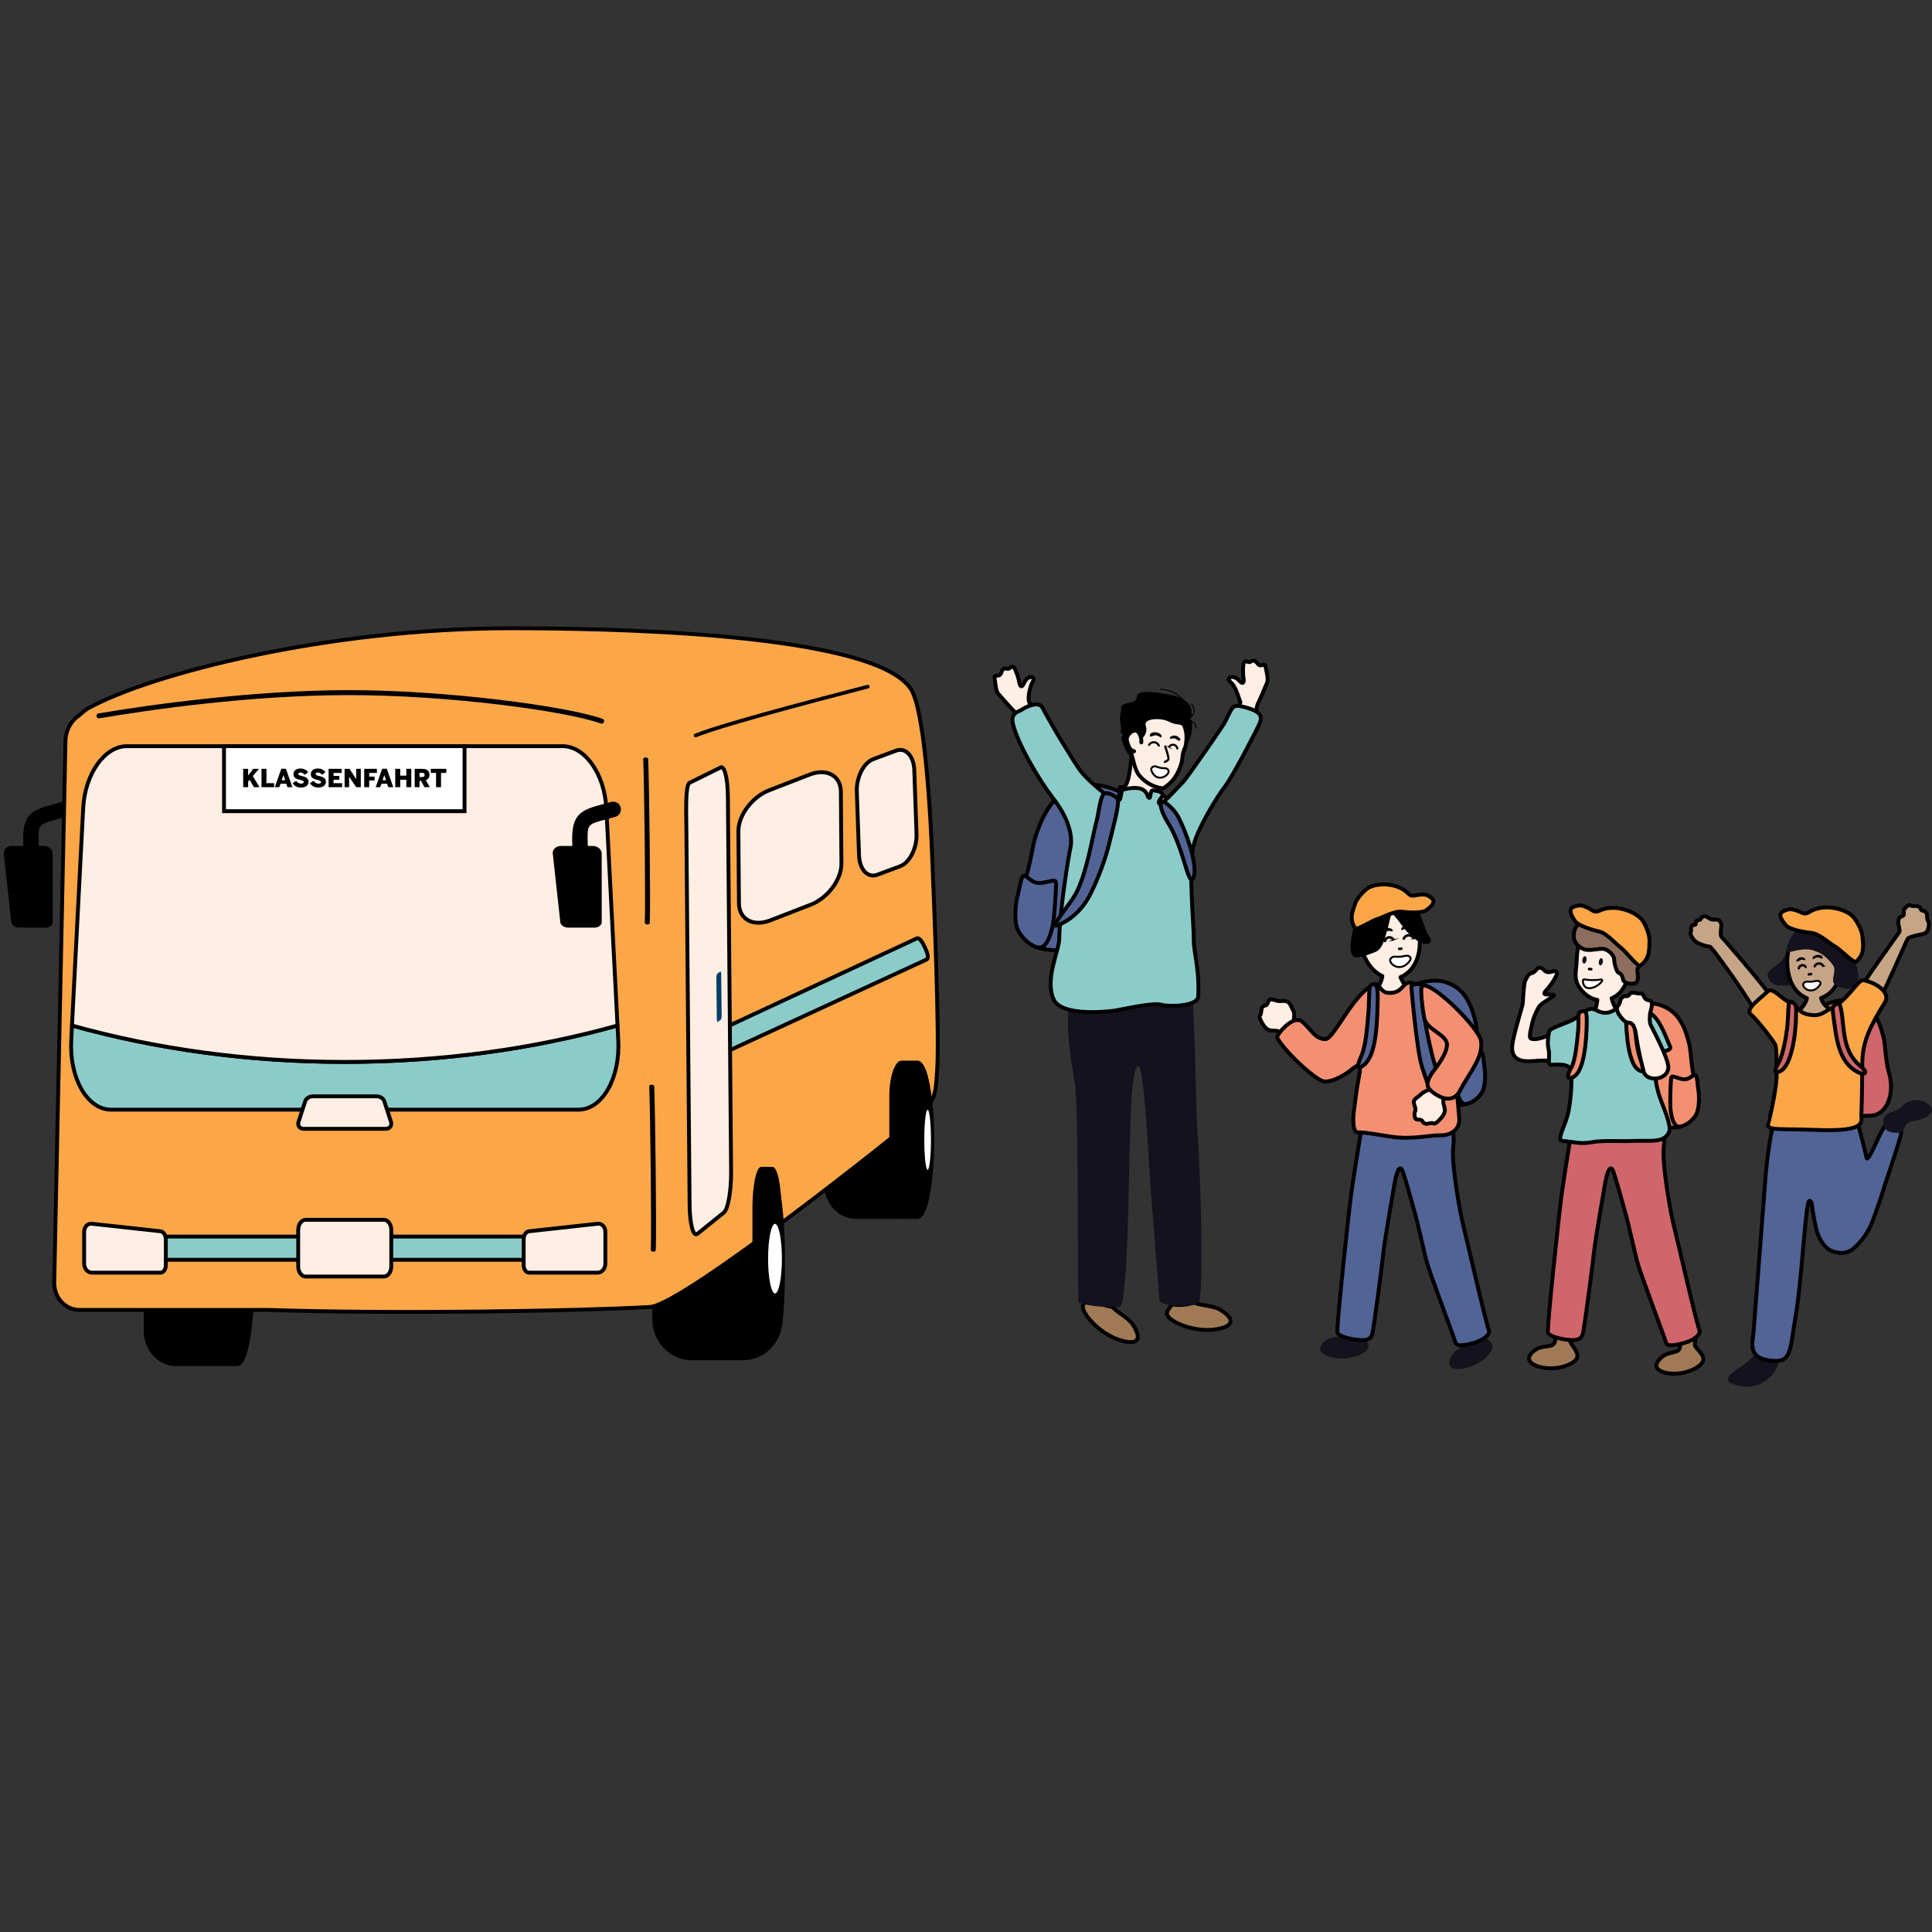 <?xml version="1.0" encoding="UTF-8"?>
<svg id="uuid-726bea53-5834-42a0-b276-894f4e7e6d43" data-name="Klassenfahrt" xmlns="http://www.w3.org/2000/svg" viewBox="0 0 1000 1000">
  <rect x="0" y="0" width="1000" height="1000" fill="#333333" stroke="none"/>
  <g>
    <g>
      <g>
        <path d="M580.16,487.7c-7.56,4.36-36.8,5.96-44,2.34-8.75-4.4-12.18-18.51-6.2-33,3.07-7.45,4.56-19.79,6.06-24.26,4.92-14.66,11.16-23.47,23.67-26.14,9.19-1.96,19.99,2.55,23.52,5.3,3.53,2.75,4.52,71.41-3.05,75.76Z" style="fill: #526395; stroke: #000; stroke-linecap: round; stroke-linejoin: round; stroke-width: 2px;"/>
        <path d="M529.62,453.48c2.48-.8,3.88,4.35,9.69,3.47,5.81-.87,7.32-2.36,7.29.83-.03,3.18-.75,17.58-1.92,22.25-1.17,4.67-3.11,10.63-6.85,10.41-3.74-.23-9.12-4.78-11.13-9.48-2.01-4.7-.98-13.67,0-17.22.97-3.55,1.79-9.9,2.92-10.26Z" style="fill: #526395; stroke: #000; stroke-linecap: round; stroke-linejoin: round; stroke-width: 2px;"/>
      </g>
      <g>
        <path d="M575.72,676.4c2.65,3.03,8.23,5.59,10.61,9.16,3.24,4.84,5.24,11.3-5.46,8.44-10.7-2.85-19.09-12.36-20.21-16.47-1.09-4.03,3.28-3.73,4.06-5.41,3.38,2.18,7.14,3.81,11,4.29Z" style="fill: #9f7a54; stroke: #000; stroke-linecap: round; stroke-linejoin: round; stroke-width: 2px;"/>
        <path d="M569.06,651.08s11.64,3.03,11.47,5c-.17,1.97-5.94,12.04-6.25,16.84-.08,1.26.5,2.4,1.44,3.48-3.86-.48-7.63-2.11-11-4.29.02-.04.04-.07.06-.11.63-1.82,2.44-18.52,4.29-20.93Z" style="fill: #003f67; stroke-width: 0px;"/>
      </g>
      <path d="M628.92,411.43c3.95-3.65,12.36-17.8,15.11-23.62,5.5-11.67,6.22-21.9,6.89-23.2,1.03-2,3.4-7.62,4.91-11.23.61-1.47.18-3.87-.84-8.61-.45-2.09-2.37.91-3.89-1.1-2.55-3.39-3.42-.65-4.66-.98-2.15-.57-2.74-.79-2.96,2.19-.22,2.98-.01,4.9.2,6.25.22,1.35.08,3.43-1.71,1.69-1.79-1.75-2.88-2.59-4.63-2.38-1.74.22-1.98,1.53.42,3.39,2.31,2.76,3.29,7.47,4.21,9.32.4.8-3.27,11.56-6.13,17.8-1.5,3.26-15.48,21.4-16.81,22.92-5.43,6.25,6.01,11.13,9.89,7.55Z" style="fill: #feeee4; stroke: #000; stroke-linecap: round; stroke-linejoin: round; stroke-width: 2px;"/>
      <path d="M531.08,374.74c-2.51-2.35-5.02-5.49-6.07-6.5-1.62-1.56-5.67-6.13-8.25-9.06-1.05-1.19-1.41-3.61-1.97-8.42-.25-2.13,2.54.1,3.33-2.29,1.33-4.02,3.03-1.71,4.1-2.42,1.85-1.23,2.35-1.63,3.51,1.13,1.16,2.75,1.59,4.64,1.81,5.99.23,1.35,1.02,3.28,2.16,1.05,1.14-2.23,1.9-3.38,3.62-3.74,1.72-.35,2.36.81.69,3.35-1.3,3.36-2.28,8.56-1,10.18,2.56,3.23,4.83,4.1,6.07,5.65,2.27,2.82-3.3,9.49-8.01,5.09Z" style="fill: #feeee4; stroke: #000; stroke-linecap: round; stroke-linejoin: round; stroke-width: 2px;"/>
      <g>
        <path d="M618.04,674.27c3.7,1.58,9.84,1.47,13.53,3.65,5.02,2.96,9.62,7.91-1.26,9.97-10.88,2.07-22.57-2.86-25.36-6.08-2.73-3.15,1.34-4.78,1.31-6.64,3.99.5,8.09.33,11.78-.91Z" style="fill: #9f7a54; stroke: #000; stroke-linecap: round; stroke-linejoin: round; stroke-width: 2px;"/>
        <path d="M601.06,654.34s11.8-2.32,12.5-.47-.14,13.43,1.67,17.89c.47,1.17,1.49,1.94,2.81,2.51-3.69,1.24-7.79,1.41-11.78.91,0-.04,0-.08,0-.12-.22-1.91-5.83-17.74-5.21-20.71Z" style="fill: #003f67; stroke-width: 0px;"/>
      </g>
      <path d="M559.83,499.53c-2.32.5-7.81,12.76-6.98,34.02.34,8.55,2.75,23.02,3.43,26.86,2.32,13.15,1.2,113.59,2.02,113.84,8.98,2.75,16.43,2.08,21.07,2.35,4.63.27,4.88-73.84,5.39-82.66.37-6.42.36-41.62,4.4-42.01,3.16-.3,5.42,49.61,6.08,58.6.68,9.32,4.7,60.1,4.95,62.56.34,3.37,19.86,3.91,20.58.59,2.36-10.83.39-71.49-.94-87.59-1.07-12.95-1.28-84.93-5.01-84.48-1.91.23-54.99-2.08-54.99-2.08Z" style="fill: #13121d; stroke-width: 0px;"/>
      <path d="M595.23,403.38c-.45,0-7.9-.02-8.46-.07-.24.96-.71,4.8-1.18,6.02-1.19,3.1-3.69,6.71-5.73,9.24-5.22,6.94,23.93,5.5,21.12,2.21-2.6-2.99-4.91-7.7-5.75-12.36-.31-1.71,0-4.4,0-5.04Z" style="fill: #feeee4; stroke: #000; stroke-linecap: round; stroke-linejoin: round; stroke-width: 2px;"/>
      <g>
        <path d="M583.03,422.33c4.1,5.07,10.3,6.75,15.36,6.27,7.3-.69,15.01-6.22,14.22-10.4-.66-3.49-7.08-5.08-9.09-5.51-.04,0-.08-.02-.12-.03-1.3-.75-2.59-1.49-3.88-2.23-.02-.82,0-1.58.03-2.28.07-1.43.24-2.64.41-3.58.04-.22.08-.44.12-.66.02-.09.04-.18.06-.27.04-.18.09-.38.14-.58.26-1.09.58-2.22.99-3.54.07-.23.12-.4.15-.51.13-.42.25-.83.38-1.25.3-.98.63-1.94.63-1.94.16-.5.31-.92.41-1.18-5.72-1.44-11.44-2.88-17.16-4.33-.06.97-.18,2.56-.38,4.51-1.1,10.7-2.66,12.01-3.66,12.42-.35.15-.97.32-1.9.17-.21.9-1.92,8.47,3.29,14.91Z" style="fill: #feeee4; stroke: #000; stroke-linecap: round; stroke-linejoin: round; stroke-width: 2px;"/>
        <path d="M588.63,382.08s0-.02,0-.04c1.1-6.36,2.35-13.59,6.25-15.83,4.83-2.78,14.25,1.81,17.63,8.38,2.87,5.58,1.07,11.96.94,12.24,0,0,0,.01-.02.03-.06.11-.22.46-.41.92,0,0-.22.57-.4,1.16-.13.43-.22.76-.31,1.14-.15.69-.22,1.26-.24,1.53,0,.08-.01.14-.01.15-.62,7.28-5.41,12.54-5.41,12.54-.88.96-2.22,2.24-4.12,3.45-.34.22-.75.3-1.15.24-1.79-.28-4.56-.97-7.41-2.82-2.44-1.59-4.03-3.42-4.95-4.69-.83-1.5-1.32-2.79-1.62-3.72-.34-1.06-.44-1.71-1.07-3.95-.22-.78-.44-1.56-.66-2.32,0-.08,0-.12,0-.16.05-2.59,2.16-3.7,2.95-8.23Z" style="fill: #feeee4; stroke: #000; stroke-linecap: round; stroke-linejoin: round; stroke-width: 2px;"/>
        <path d="M588.23,361.69c.4-.85-.06-1.08.34-1.83,1.26-2.36,6.76-1.77,10.95-1.28,2.71.31,6.61.96,11.24,2.4-.36-.32-.74-.63-1.13-.92-3.2-2.33-6.65-2.98-9-3.11-.05,0-.09-.02-.13-.04-.07-.05-.12-.13-.12-.23,0-.14.13-.25.27-.24,2.42.13,5.99.8,9.28,3.21.87.64,1.68,1.37,2.41,2.18,1.96,1.19,3.5,2.76,4.15,4.83.47,1.48.38,2.9.15,4.05.38-.44.74-1,.95-1.72.69-2.44-1.04-4.4-1.11-4.48-.1-.11-.09-.27.02-.36.11-.09.27-.09.37.02.05.06,2.03,2.24,1.22,4.97-.47,1.59-1.63,2.51-2.16,2.88.04,0,1.06.9.94,1.21.43.15.82.36,1.16.65,1.21,1.04,1.28,2.53,1.27,2.97,0,.14-.12.26-.26.25-.05,0-.1-.02-.14-.04-.07-.05-.12-.13-.12-.22,0-.38-.05-1.68-1.09-2.57-.22-.19-.47-.34-.75-.46.16,1.45.19,3.25-.19,5.27-.67,3.55-2.25,6.05-3.19,7.32.39-2.73.26-4.96.07-6.48-.35-2.82-.98-3.72-1.63-4.22-.81-.63-1.69-.69-2.34-.76-4.1-.45-4.46-1.96-8.22-2.53-2.84-.43-7.45-.29-8.39,1.77-.51,1.11.47,1.9.3,3.85-.19,2.08-1.51,3.66-2.54,4.63,0,0,0,0,0,0,0,0,0,0,0,0-.04.04-1.55,1.86-2.74,3.42,0,0,0,0,0,0-.01.02-.06.07-.11.14-.06.07-.14.16-.25.25-.09.08-.16.13-.24.21,0,0-.13.12-.27.31-.16.22-.95,2.1-1.92,4.72-1.79-1.79-2.91-3.57-3.42-5.35h0c-1.54-3.43-1.53-4.67-1.17-5.13.1-.13.34-.4.34-.78,0-.68-.8-.89-.99-1.68-.11-.47.13-.56.23-1.32.1-.76-.09-.85-.33-2.66-.04-.31-.13-1.05-.19-2-.02-.39-.05-.82-.05-1.24,0-1.23.24-1.89.44-3.01.37-2.08-.04-2.09.26-2.77,1.13-2.56,6.53-1.3,7.84-4.07Z" style="fill: #000; stroke-width: 0px;"/>
        <g>
          <path d="M596,397.6c-.1.22-.14.45-.13.67.02.44.21.87.36,1.18.2.43,1.24,2.66,3.54,3.04,1.31.21,2.64-.24,3.61-.94.91-.66,1.51-1.54,1.49-2.28,0-.26-.09-.48-.19-.67-.15-.27-.33-.44-.37-.48-.64-.62-1.4-.41-2.72-.54-2.54-.24-3.3-1.35-4.67-.77-.06.02-.14.06-.23.11-.22.12-.52.33-.69.68Z" style="fill: #fff; stroke: #000; stroke-miterlimit: 10;"/>
          <g>
            <path d="M602.85,394.69s.09,0,.13-.02c.16-.06,1.61-.57,2.06-1.47.44-.87-1.14-5.52-1.63-6.93-.06-.16-.24-.25-.4-.19-.16.06-.25.24-.19.4.96,2.74,1.87,5.98,1.66,6.44-.29.57-1.33,1.03-1.7,1.16-.16.06-.25.23-.2.4.04.12.15.2.27.21Z" style="fill: #000; stroke: #000; stroke-miterlimit: 10; stroke-width: .5px;"/>
            <path d="M601.08,381.57c-.45.35-1.28-.77-2.65-.94-1.56-.2-2.64,1-3.13.52-.24-.24-.16-.71-.07-.96.39-1.01,2.16-1.36,3.46-1.1,1.2.24,2.56,1.1,2.56,2,0,.1,0,.35-.17.49Z" style="fill: #000; stroke-width: 0px;"/>
            <path d="M605.66,382.31c.31.36,1.01-.23,1.97-.15,1.34.11,1.95,1.42,2.88,1.18.1-.03.36-.09.46-.31.13-.28-.1-.61-.13-.66-.2-.26-1.33-1.69-2.99-1.67-.83.01-2.1.4-2.27,1.12-.01.04-.07.32.08.5Z" style="fill: #000; stroke-width: 0px;"/>
            <path d="M594.62,385.81c.12.05.27.01.35-.1.63-.96,1.76-1.44,2.81-1.2,1.23.28,1.75,1.44,1.81,1.57.06.14.23.21.37.15.14-.06.21-.22.15-.37-.11-.26-.72-1.56-2.2-1.9-1.28-.29-2.65.29-3.41,1.44-.09.13-.05.3.08.39.01,0,.03.02.04.02Z" style="fill: #000; stroke: #000; stroke-miterlimit: 10; stroke-width: .5px;"/>
            <path d="M605.08,386.74c.12.05.27.01.35-.1.46-.67,1.26-1.01,2.04-.87.85.15,1.51.85,1.64,1.72.02.15.17.26.32.24.15-.02.26-.16.24-.32-.16-1.11-1-1.99-2.1-2.19-1-.18-2.03.25-2.61,1.11-.09.13-.05.3.08.39.02.01.03.02.05.03Z" style="fill: #000; stroke: #000; stroke-miterlimit: 10; stroke-width: .5px;"/>
          </g>
        </g>
        <path d="M590.73,384.25c.25-2.24-.95-5.45-2.41-5.97-2.1-.75-4.68,1.69-5.06,3.85-.18,1.01.18,1.99.9,3.95.32.88.61,1.42,1.14,1.9.61.56,1.3.79,1.71.89" style="fill: #feeee4; stroke: #000; stroke-linecap: round; stroke-linejoin: round; stroke-width: 2px;"/>
      </g>
      <path d="M612.66,404.42c-4.33,4.51-11.95,13.2-12.75,11.4-1.09-2.45,6.54-5.33-2.89-6.74-2.08-.31-1.07,3.99-2.19,3.91-1.5-.11.04-6.52-10.71-4.89-4.59.7-3.4,1.45-3.73,2.69-.39,1.49-.38,3.1-1.08,3.26-4.21.95-16.99-10.93-19.99-14.95-3.15-4.22-14.91-23.46-19.72-32.77-1.95-3.77-8.84-.31-10.54.87-1.94,1.35-5.94,1.71-4.85,6.97,2.13,10.22,13.63,29.68,20.99,39.15,7.76,9.99,10.26,19.44,8.82,25.73-1.03,4.51-5.59,33.01-5.74,46.73-.07,6.33-7.59,21-2.95,31.41,4.02,9.03,27.24,6.48,31.38,5.95,3.47-.44,19.88-4.48,24.61-3.03,3.24.99,18.62.99,18.88-4.37.72-14.44-2.39-22.48-2.31-29.59.08-7.29-2.74-35.05-.35-47.45,1.82-9.45,13.1-27.34,16.49-31.63,3.84-4.87,15.59-27.49,17.75-32.23,1.69-3.71,1.47-6.44-7.35-8.78-6.92-1.84-6.17-.49-10.61,8.17-.63,1.23-19.26,28.23-21.17,30.22Z" style="fill: #8bccca; stroke: #000; stroke-linecap: round; stroke-linejoin: round; stroke-width: 2px;"/>
      <path d="M571.09,411.13c1.43-1.8,7.03.98,7.53,2.86.72,2.67-2.59,14.71-3.96,20.5-2.53,10.7-6.06,19.49-9.69,27.13-5.08,10.66-12.47,15.4-17.73,17.4-4.25,1.62,6.48-10.96,9.34-16,5.91-10.42,9.24-31.87,10.88-37.5,1.04-3.58,1.87-12.18,3.63-14.39Z" style="fill: #526395; stroke: #000; stroke-linecap: round; stroke-linejoin: round; stroke-width: 2px;"/>
      <path d="M601.16,415.03c.73-1.22,6.03,3.13,8.35,7.2,3.86,6.78,10.4,24.69,8.46,31.34-1.43,4.9-3.15-1.34-4.84-6.88-2.44-8.03-5.05-15.07-7.93-19.73-2.21-3.58-5.49-9.5-4.04-11.93Z" style="fill: #526395; stroke: #000; stroke-linecap: round; stroke-linejoin: round; stroke-width: 2px;"/>
    </g>
    <g>
      <path d="M877.29,696.31c-.13-1.36.66-5.57.81-12.36.06-2.85-10.88-2.72-11.27,1.72-.23,2.58,3.89,9.53,2.49,12.41-.69,1.42-2.28,1.64-4.21,2.1-1.97.46-4.3,1.17-6.39,3.65-4.15,4.91,2.04,7.44,8.87,7.15,6.83-.28,13.33-3.86,14.01-6.86.35-1.54-.76-3.2-1.94-4.63-1.11-1.35-2.29-2.51-2.36-3.17Z" style="fill: #9f7a54; stroke: #000; stroke-linecap: round; stroke-linejoin: round; stroke-width: 2px;"/>
      <path d="M812.78,694.3c0-1.39,1.4-5.69,2.46-11.2.41-2.15-6.29-2.4-8.69-1.27-2.39,1.13-.34,10.65-2.07,13.43-.86,1.38-2.49,1.43-4.5,1.69-2.05.26-4.49.74-6.88,3.04-4.73,4.56,1.3,7.77,8.27,8.2,6.97.43,13.95-2.53,14.96-5.52.52-1.53-.44-3.33-1.49-4.91-.99-1.49-2.07-2.79-2.07-3.47Z" style="fill: #9f7a54; stroke: #000; stroke-linecap: round; stroke-linejoin: round; stroke-width: 2px;"/>
      <path d="M853.84,568c.3.6,9.08,13.74,7.34,25.53-1.18,8.01,3.66,35.11,5.15,40.7,1.32,4.92,11.23,48.66,13.29,54.27.86,2.36-3.01,5.2-7.67,6.55-3.57,1.03-8.98,2.25-9.54,0-.38-1.52-13.61-36.66-14.97-41.92-1.31-5.05-4.67-19.96-5.61-23.39-1.59-5.75-5.43-19.84-7.01-23.93-.64-1.66-2.34-2.64-4.03,6.72-.41,2.26-5.05,29.19-5.61,34.43-.63,5.9-4.68,37.43-5.8,42.85-.45,2.15-1.31,4.3-7.3,3.74-4.98-.47-10.24-2.01-10.85-3.74-.67-1.91,5.75-61.66,6.92-70.36,2.13-15.86,7.59-47.86,8.05-49.37.71-2.34,37.66-2.08,37.66-2.08Z" style="fill: #cf666b; stroke: #000; stroke-linecap: round; stroke-linejoin: round; stroke-width: 2px;"/>
      <g>
        <g>
          <path d="M838.2,578.12c5.24,3.73,26.57,6.98,32.11,4.83,6.73-2.61,10.24-12.71,6.89-23.77-1.73-5.68-1.94-14.84-2.73-18.23-2.57-11.1-6.53-18-15.51-20.85-6.6-2.09-14.84.46-17.63,2.22-2.78,1.77-8.38,52.05-3.13,55.79Z" style="fill: #f39072; stroke: #000; stroke-linecap: round; stroke-linejoin: round; stroke-width: 2px;"/>
          <path d="M877.69,556.6c-1.76-.76-3.16,2.91-7.36,1.86-4.2-1.05-5.2-2.25-5.41.09-.2,2.34-.7,12.95-.17,16.46.53,3.51,1.53,8.02,4.29,8.12,2.76.1,7.03-2.86,8.83-6.16,1.81-3.31,1.69-9.96,1.22-12.63-.46-2.67-.61-7.39-1.41-7.73Z" style="fill: #f39072; stroke: #000; stroke-linecap: round; stroke-linejoin: round; stroke-width: 2px;"/>
        </g>
        <path d="M819.64,531.77c1.21-1.92,3.75-4.88,4.88-6.8.86-1.56,1.61-3.39,1.78-4.44.14-.87.34-1.97.52-2.97-3.54-.6-7.3-2.98-9.78-7.18-2.61-4.41-1.08-8.72-1-12.13.21-9.28,2-18.53,13.83-17.99,15.36.7,16.74,17,12.43,27.44-.67,1.64-2.84,4.96-3.05,5.21-1.52,1.84-3.28,3.05-5.09,3.79.42,1.45.95,3.13,1.37,3.88.41.74,1.13,1.98,2.08,3.48,2.18,2.25,6.51,6.66,7.43,7.24,2.32,1.46-28.6,5.53-25.4.47Z" style="fill: #feeee4; stroke: #000; stroke-linecap: round; stroke-linejoin: round; stroke-width: 2px;"/>
        <path d="M815.6,536.59c2.71,4.68-3.42,11.78-4.1,12.52-.69.73-11.06-.46-15.34-.1-5.71.49-15.43,1.76-13.15-9.75,1.72-8.72,5.15-18.42,5.21-20.23.06-1.81.57-10.28,1.21-11.41.64-1.13,1.75-3.84,3.16-3.87,1.4-.03,2.84-2.28,3.5-2.7.66-.42,2.06-.15,3.07,1.03,1.01,1.18,2.42,1.29,3.71.92,1.29-.37,2.75-.89,2.94.7.19,1.59-3.52,6.66-4.56,7.84-1.04,1.18-3.25,3.21-.8,3.17,2.45-.04,4.96,0,3.47.98s-5.99,3.81-6.68,4.56c-1.21,1.31-3.43,6-4.11,9.19-.58,2.73-2.01,7.44-.76,8.09,3.76,1.94,15.22-4.74,17.78-4.54,1.98.16,5.44,3.6,5.44,3.6Z" style="fill: #feeee4; stroke: #000; stroke-linecap: round; stroke-linejoin: round; stroke-width: 2px;"/>
        <path d="M816.42,478.95c1.3-1.23,2.75-2.67,6.61-2.14,3.86.54,9.14,1.41,11.27-.2s5.51-2.01,7.12-1.21c1.61.8,3.85,4.77,3.78,6.99-.07,2.22,1.45,4.13,3.66,4.31s4.4,2.14,4.35,4.14-.44,5.43-2.11,6.74c-1.67,1.31-3.94,3.25-3.63,4.94s.88,5.64-1.07,6.38c-1.95.73-5.92.19-6.31-1.96-.38-2.15-1.21-3-2.29-3.42s-2.2-4.52-2.33-6.99c-.13-2.46-3.37-5.16-5.58-5.4-2.21-.24-6.32.98-9.28.41-2.96-.57-5.82-3.81-5.97-6.06-.15-2.24-.03-4.35,1.79-6.54Z" style="fill: #8c6d5e; stroke: #000; stroke-linecap: round; stroke-linejoin: round; stroke-width: 2px;"/>
        <path d="M823.25,522.24c2.82-.37,4.18,2.32,8.33,1.96,4.14-.36,6.24-3.75,8.67-3.86s10.11,1.27,14.6,4.53c4.79,3.49,7.79,13.08,9.52,16.64,1.72,3.56-8.24,1.52-7.87,5.84.37,4.32-.86,11.45,3.18,22.11,2.52,6.65,5.33,13.56,4.32,16.19-2.41,6.29-10.13,4.52-17.91,4.88-7.79.36-16.37-.44-22.39.7-6.02,1.14-10.22-.47-14.56-.62-4.34-.15,1.54-8.02,2.89-16.23,1.36-8.21,1.53-14.93,1.31-19.6-.21-4.67-7.96-3.76-10.39-3.65-2.26.1-.56-4.79-1.4-8.05-.83-3.2-.11-6.95.28-9.17.27-1.57,6.16-3.36,11.14-5.49,4.08-1.75,7.28-5.79,10.29-6.19Z" style="fill: #8bccca; stroke: #000; stroke-linecap: round; stroke-linejoin: round; stroke-width: 2px;"/>
        <path d="M838.68,490.31c-1.98-1.39-6.98-7.3-11.01-8.18-3.6-.79-10.87-3-12.52-5.48-3.9-5.88-2.33-7.33,2.08-7.97,1.98-.29,4.99,1.34,6.31,2.15,1.32.81,2.24,1.54,4.41.52s5.17-1.71,8.78-1.36,8.74,1.87,12.34,5.19c2.28,2.1,4.85,8.38,4.71,11.92-.19,4.63.25,8.9-4.64,12.6-1.53,1.16-7.28-7.16-10.47-9.39Z" style="fill: #fba747; stroke: #000; stroke-linecap: round; stroke-linejoin: round; stroke-width: 2px;"/>
        <path d="M817.82,523.82c2.81-1.03,3.54-.46,3.49,4.83-.09,9.8-1.28,25.96-6.95,28.77-3.62,1.79-3.25-.99-1.12-4.68,2.29-3.97,3-13.61,3.47-17.83.75-6.87-.31-10.56,1.12-11.08Z" style="fill: #f39072; stroke: #000; stroke-linecap: round; stroke-linejoin: round; stroke-width: 2px;"/>
        <path d="M845.07,520.45c-2.81-1.03-3.54-.46-3.49,4.83.09,9.8,1.28,25.96,6.95,28.77,3.62,1.79,3.25-.99,1.12-4.68-2.29-3.97-3-13.61-3.47-17.83-.75-6.87.31-10.56-1.12-11.08Z" style="fill: #f39072; stroke: #000; stroke-linecap: round; stroke-linejoin: round; stroke-width: 2px;"/>
        <path d="M863.53,552.75c.33-4.86-9.1-21.8-9.35-22.79-.36-1.4-.29-3.41-.14-5.05.15-1.65,2.49-6.73-.61-7.18-3.29-.48-2.03-3.18-3.96-3.44-1.21-.16-1.62.07-2.56-.26-.95-.33-2.98-.3-3.37.52-.39.82-1.29,1.25-2.17,1.05-.88-.2-2.36.98-2.56,1.86-.2.88-.58,2.56-1.48,3.31-.9.75-.16,3.31.84,4.65.96,1.27,2.76,3.84,4.52,3.88,3.02.08,3.09,2.81,3.64,3.96.43.89.75,7.53,4.44,21.4,1.48,5.54,12.31,4.53,12.75-1.91Z" style="fill: #feeee4; stroke: #000; stroke-linecap: round; stroke-linejoin: round; stroke-width: 2px;"/>
      </g>
      <g>
        <path d="M828.64,506.99c-3.17.52-6.9.33-8.32-.04-.49-.13-1.04.18-1.03.55.15,7.02,8.32,3.24,9.93.23.23-.44.04-.84-.58-.74Z" style="fill: #fff; stroke: #000; stroke-miterlimit: 10;"/>
        <g>
          <path d="M827.55,497.66c-.16,1.02.17,1.92.75,2.01.58.09,1.18-.66,1.34-1.68.16-1.02-.17-1.92-.75-2.01-.58-.09-1.18.66-1.34,1.68Z" style="fill: #13121d; stroke-width: 0px;"/>
          <path d="M819.04,496.66c-.17,1.05.18,1.98.78,2.07.6.1,1.22-.68,1.38-1.73.17-1.05-.18-1.98-.78-2.07-.6-.1-1.22.68-1.38,1.73Z" style="fill: #13121d; stroke-width: 0px;"/>
        </g>
      </g>
      <path d="M824.3,501.71c.03-.37-.26-.71-.63-.74-.36-.03-.73-.05-1.09-.08-.37-.03-.71.25-.74.62-.03.37.26.71.63.74.36.03.73.05,1.09.08.37.03.71-.25.74-.62Z" style="fill: #000; stroke-width: 0px;"/>
    </g>
    <g>
      <g>
        <path d="M941.22,572.34c4.87,3.49,24.74,6.57,29.91,4.59,6.28-2.41,9.58-11.82,6.48-22.13-1.59-5.3-1.77-13.83-2.49-16.99-2.36-10.35-6.03-16.79-14.4-19.46-6.15-1.96-13.83.39-16.43,2.03-2.6,1.64-7.94,48.48-3.06,51.97Z" style="fill: #cf666b; stroke: #000; stroke-linecap: round; stroke-linejoin: round; stroke-width: 2px;"/>
        <path d="M914.02,690.85c4.01.33,8.65,2.73,7.82,7.91-.83,5.18-1.3,10.79-6.91,15.16s-11.28,4.71-17.56,2.58c-6.28-2.13-1.97-5.41,3.57-8.98,5.54-3.58,10.41-8.82,13.08-16.67Z" style="fill: #13121d; stroke-width: 0px;"/>
        <path d="M951.65,526.13c.35-1.97,5.89-6.12,8.95-11.06,7.42-11.97,22.01-31.78,22.45-32.59.62-1.15-.75-4.1-.53-5.58.22-1.47.69-2.33,2.19-2.75,1.5-.41.02-2.63,1.18-3.83s1.96-2.27,2.92-1.73,1.4.41,2.3.33,2.67.38,2.83,1.18c.17.8.86,1.37,1.67,1.38.82.01,1.85,1.37,1.84,2.19-.01.82-.05,2.36.58,3.21.62.85.39,2.23.06,3.53-.33,1.3-.66,2.6-3.33,3.13-2.67.52-6.58,1.44-7.31,2.32-.57.68-12.05,27.74-18.29,39.08-2.49,4.53-5.48,8.8-9.92,5.43-2.56-1.94-7.61-4.25-7.61-4.25Z" style="fill: #c6a587; stroke: #000; stroke-linecap: round; stroke-linejoin: round; stroke-width: 2px;"/>
        <path d="M925.63,524.16c-6.48-3.75-7.87-7.14-10.28-10.25-9.54-12.33-23.84-28.57-24.32-29-.78-.68-.1-4.8-.04-5.79.05-.99-.63-3.29-2.72-3.14-2.09.16-2.71-.15-3.58-.65-.88-.5-1.9-1.55-3.21-.9-1.3.65-.86.77-1.16,1.29s-.75.41-1.66.63c-.92.22-.8,1.31-.92,1.94-.13.63-1.57.55-1.84.62-.28.08-.8,1.4-.58,2.32.22.92-.91,1.67.18,3.36,1.08,1.69.9,1.77,2.46,2.94,1.56,1.17,5.3,2.37,7.01,2.47.77.04,6.46,7.92,12.63,16.66,5.2,7.38,11.94,18.38,15.12,22.78,1.45,2,14.34,19.27,14.56,19.39.53.28,7.65-6.62,9.97-7.05,4.02-.74-2.98-14.93-11.61-17.62Z" style="fill: #c6a587; stroke: #000; stroke-linecap: round; stroke-linejoin: round; stroke-width: 2px;"/>
        <path d="M924.67,492.57c-2.24,8.47-11.47,8.22-9.47,13.45,1.99,5.23,8.76,4.13,12.49,3.89,3.73-.24,2.94-15.75,5.95-19.53l-8.97,2.18Z" style="fill: #13121d; stroke-width: 0px;"/>
        <path d="M952.66,531.2c-.88,8.15-6.17,13.98-11.88,13.96-4.79-.02-12.84-3-14.83-12.95-.26-5.03,8.56-10.43,9.32-15.56-2.86-1.07-5.71-3.43-7.58-7.01-5.22-10-3.46-31.48,13.24-30.22,16.7,1.27,15.21,22.78,8.53,31.88-1.96,2.67-4.42,4.41-6.88,5.3,1.87,7.34,11.86,6.7,10.07,14.6Z" style="fill: #c6a587; stroke: #000; stroke-linecap: round; stroke-linejoin: round; stroke-width: 2px;"/>
        <path d="M944.05,475.09c-1.92-.18-7.79-.61-10.4,1.95-2.61,2.56-7.81,9.24-8.29,11.99-.48,2.75-1.12,3.81-.89,4.18.23.37,9.83-3.64,15.3-.78,2.7.62,6.18,3.28,9.02,7.21,2.48,3.42-3.13,9.5,2.98,11.09,1.58.41,7.83,3.81,10.09-4.34.76-2.72-3.03-13.02-4.77-18.61-1.74-5.59-6.05-9.81-7.94-10.96-1.89-1.14-4.27-1.66-5.11-1.73Z" style="fill: #13121d; stroke-width: 0px;"/>
        <path d="M981.3,580.61c-4.08-.62-2.81-2.31-6.57,3.56-2.54,3.96-8,18.39-8.65,14.94-.89-4.72-4.18-16.22-4.93-19.49-.47-2.09.27-3.82-10.26-4.52-.67-.04-29.75-.06-31.69,3.21-2.27,3.82-4.62,21.57-5.27,29.73-.65,8.16-6.13,79.14-6.29,81.4-.38,5.17-3.2,12.77,7.3,14.6,12.91,2.25,11.23-4.49,14.6-23.58,3.23-18.32,4.94-58.95,7.02-58.95,1.31,0,1.29,2.6,1.68,5.05.94,5.91,2.09,11.05,2.81,12.63,1.42,3.14,3.58,7.4,8.11,8.7,4.54,1.3,7.98.63,11.19-2.47,4.59-4.43,7.19-8.89,8.93-13.46,2.18-5.71,5.33-15.07,6.27-18.46,2.06-5.97,8.51-25.49,8.44-26.74-.07-1.25.83-5.61-2.7-6.14Z" style="fill: #526395; stroke: #000; stroke-linecap: round; stroke-linejoin: round; stroke-width: 2px;"/>
        <path d="M986.82,581.8c2.17-1.4,1.23-1.03,5.51-1.89,4.28-.87,9.99-4.31,6.66-7.57-4.06-3.96-10.47-3.94-14.27.11-3.8,4.05-9.92,2.57-9.84,8.05.06,4.51,2.6,5.76,6.85,5.84,3.69.07,3.17-1.39,5.09-4.54Z" style="fill: #13121d; stroke-width: 0px;"/>
        <path d="M915.12,582.08c.16-.09,4.75-19.35,4.46-25.83-.1-2.25.32-10.96-.61-15.27-.3-1.4-9.89-13.72-12.82-16.04-3.23-2.56,5.92-8.82,8.61-11.6,2.77-2.87,6.18,3.18,14.6,7.49,1.61.82,1.9,4.33,9.76,4.63,3.59.14,6.58-2.53,8.02-3.17,9.15-4.12,14.53-15.37,17.22-14.95,6.72,1.17,14.39,6.42,11.3,11.44-6.92,11.23-11.77,19.79-11.75,31.8,0,4.98-.19,19.64-.4,24.72-.82,4.83,5.31,10.74-24.52,9.52-16.01-.66-24.63.48-23.85-2.73Z" style="fill: #fba747; stroke: #000; stroke-linecap: round; stroke-linejoin: round; stroke-width: 2px;"/>
        <path d="M926.73,518.34c3.37,1.4,2.96,2.11,2.91,7.4-.09,9.8-2.43,25.87-8.1,28.67-3.62,1.79-3.11-.53-.98-4.21,2.29-3.97,4.01-13.99,4.48-18.21.75-6.87.3-14.24,1.7-13.65Z" style="fill: #cf666b; stroke: #000; stroke-linecap: round; stroke-linejoin: round; stroke-width: 2px;"/>
        <path d="M950.8,519.4c-2.4,1.83-2.58,1.42-1.75,7.23,1.4,9.82,2.25,23.16,12.63,28.35,3.61,1.8,5.29.13,1.96-2.53-7.72-6.18-8.84-14.04-9.68-22.32-.7-6.88-1.4-12.07-3.16-10.74Z" style="fill: #cf666b; stroke: #000; stroke-linecap: round; stroke-linejoin: round; stroke-width: 2px;"/>
        <path d="M949.38,489.63c-2.14-1.14-7.81-6.4-11.91-6.79-3.67-.35-11.16-1.66-13.09-3.93-4.58-5.36-3.2-6.99,1.1-8.17,1.93-.53,5.11.73,6.53,1.37,1.41.64,2.41,1.26,4.44-.02,2.03-1.28,4.93-2.33,8.55-2.41,3.62-.08,8.9.8,12.88,3.66,2.52,1.81,5.83,7.74,6.12,11.27.37,4.62,1.32,8.8-3.09,13.07-1.38,1.34-8.09-6.23-11.53-8.06Z" style="fill: #fba747; stroke: #000; stroke-linecap: round; stroke-linejoin: round; stroke-width: 2px;"/>
      </g>
      <g>
        <path d="M942.28,508.68c.05.2.04.4-.03.6-.12.39-.4.75-.61,1.01-.29.36-1.78,2.24-4.08,2.37-1.31.07-2.5-.45-3.28-1.15-.74-.67-1.12-1.49-.94-2.15.06-.23.19-.42.33-.58.2-.22.42-.36.46-.39.75-.49,1.44-.24,2.75-.24,2.5,0,3.48-.9,4.68-.26.05.02.12.06.2.11.18.13.43.34.52.66Z" style="fill: #fff; stroke: #000; stroke-miterlimit: 10;"/>
        <g>
          <path d="M938.3,496.36c.38.31,1.12-.64,2.3-.76,1.35-.14,2.25.91,2.68.51.21-.2.16-.6.08-.83-.32-.88-1.83-1.21-2.95-1.02-1.04.18-2.23.9-2.25,1.66,0,.08,0,.3.14.42Z" style="fill: #000; stroke-width: 0px;"/>
          <path d="M934.35,496.9c-.27.3-.86-.22-1.69-.17-1.15.06-1.71,1.18-2.5.95-.08-.02-.31-.09-.39-.28-.1-.24.1-.52.13-.57.18-.22,1.18-1.43,2.61-1.37.72.03,1.8.39,1.92,1.01,0,.04.06.28-.08.43Z" style="fill: #000; stroke-width: 0px;"/>
          <path d="M943.77,500.15c-.11.04-.23,0-.3-.1-.52-.83-1.48-1.27-2.39-1.09-1.07.22-1.54,1.2-1.59,1.31-.05.12-.2.18-.32.12-.12-.05-.18-.2-.12-.32.1-.22.66-1.33,1.93-1.58,1.1-.22,2.27.3,2.9,1.31.07.11.04.26-.08.33-.01,0-.03.01-.04.02Z" style="fill: #000; stroke: #000; stroke-miterlimit: 10; stroke-width: .75px;"/>
          <path d="M934.75,500.72c-.11.04-.23,0-.29-.09-.38-.59-1.06-.9-1.74-.79-.74.12-1.32.69-1.44,1.44-.02.13-.15.22-.28.2-.13-.02-.22-.15-.2-.28.16-.95.9-1.69,1.85-1.84.87-.14,1.74.26,2.22,1.01.07.11.04.26-.07.33-.01,0-.03.02-.04.02Z" style="fill: #000; stroke: #000; stroke-miterlimit: 10; stroke-width: .75px;"/>
        </g>
      </g>
      <path d="M938.05,504.08c-.05-.36-.41-.63-.78-.57-.36.06-.72.11-1.08.17-.36.06-.63.41-.58.77.05.36.41.63.78.57.36-.06.72-.11,1.08-.17.36-.06.63-.41.58-.77Z" style="fill: #000; stroke-width: 0px;"/>
    </g>
    <g>
      <g>
        <path d="M733.13,497.18c-1.81,4.4-5.02,7.33-8.26,8.6.12.32.24.6.34.81.73,1.37,3.39,6.2,4.1,6.87-1.21,1.93-15.55,2.16-18.36.39,1.43-.73,3.97-5.52,4.35-7.56.06-.33.14-.71.21-1.08-1.94-.89-3.84-2.27-5.51-4.16-8.02-9.09-11.69-31.97,6.06-34.93,17.75-2.95,21.71,19.87,17.08,31.07Z" style="fill: #feeee4; stroke: #000; stroke-linecap: round; stroke-linejoin: round; stroke-width: 2px;"/>
        <path d="M716.44,464.31c3.65-1.51,12.15.45,15.42,5.23,3.27,4.78,4.55,11.54,6.11,14.13,1.56,2.59,2.88,3.79-.01,3.98-2.89.18-8.63-5.39-10.27-7.59-1.64-2.2-6.22-8.49-7.45-8.66s-2.16,6.81-3.27,10.07c-1.11,3.26-1.76,8.77-5.47,10.36-3.71,1.59-9.65,3.5-10.5,2.28-2.18-3.16-.11-10.11.73-14.52.84-4.42,1.64-11.75,6.08-13.47,4.44-1.72,7.64-2.33,8.62-1.81Z" style="fill: #000; stroke: #000; stroke-linecap: round; stroke-linejoin: round; stroke-width: 2px;"/>
      </g>
      <g>
        <path d="M727.49,566.4c5.24,3.73,26.57,6.98,32.11,4.83,6.73-2.61,10.24-12.71,6.89-23.77-1.73-5.68-1.94-14.84-2.73-18.23-2.57-11.1-6.53-18-15.51-20.85-6.6-2.09-14.84.46-17.63,2.22-2.78,1.77-8.38,52.05-3.13,55.78Z" style="fill: #526395; stroke: #000; stroke-linecap: round; stroke-linejoin: round; stroke-width: 2px;"/>
        <path d="M759.39,543.2c-.96,0-1.04-1.29-1.11-3.56,0-.35-.02-.64-.03-.84-.01-.17-.11-1.71.81-2.08.34-.14.87-.14,1.5.63,1.7,2.09,2.36,3.34,2.22,4.18-.05.33-.23.6-.5.77-.5.31-1.04.53-1.54.67-.55.16-1.05.22-1.35.22ZM759.6,538.13h0s-.05-.06-.08-.09c-.04.17-.06.41-.04.66.02.21.03.53.04.9.02.57.05,1.81.17,2.34.5-.06,1.26-.28,1.88-.65,0-.19-.15-.93-1.97-3.17Z" style="fill: #003f67; stroke-width: 0px;"/>
        <path d="M766.99,544.88c-1.76-.76-3.16,2.91-7.36,1.86-4.2-1.05-5.2-2.25-5.41.09-.2,2.34-.7,12.95-.17,16.46.53,3.51,1.53,8.02,4.29,8.12,2.76.1,7.03-2.86,8.83-6.16,1.81-3.31,1.69-9.96,1.22-12.63-.46-2.67-.61-7.39-1.41-7.73Z" style="fill: #526395; stroke: #000; stroke-linecap: round; stroke-linejoin: round; stroke-width: 2px;"/>
      </g>
      <path d="M766.17,690.48c-.53-1.26-1.02-5.52-2.88-12.05-.78-2.74-11.19.62-10.26,4.97.54,2.53,6.54,7.95,6.04,11.12-.24,1.57-1.69,2.25-3.4,3.25-1.75,1.02-3.76,2.38-5.03,5.38-2.52,5.92,4.15,6.5,10.59,4.21,6.44-2.29,11.59-7.63,11.35-10.7-.12-1.58-1.67-2.83-3.22-3.85-1.47-.96-2.93-1.72-3.19-2.33Z" style="fill: #13121d; stroke-width: 0px;"/>
      <path d="M704.62,689.26c0-1.39,1.4-5.69,2.46-11.2.41-2.15-6.29-2.4-8.69-1.27-2.39,1.13-.34,10.65-2.07,13.43-.86,1.38-2.49,1.43-4.5,1.69-2.05.26-4.49.74-6.88,3.04-4.73,4.56,1.3,7.77,8.27,8.2,6.97.43,13.95-2.53,14.96-5.52.52-1.53-.44-3.33-1.49-4.91-.99-1.49-2.07-2.79-2.07-3.47Z" style="fill: #13121d; stroke-width: 0px;"/>
      <path d="M744.87,568c.3.6,9.08,13.74,7.34,25.53-1.18,8.01,3.66,35.11,5.15,40.7,1.32,4.92,11.23,48.66,13.29,54.27.86,2.36-3.01,5.2-7.67,6.55-3.57,1.03-8.98,2.25-9.54,0-.38-1.52-13.61-36.66-14.97-41.92-1.31-5.05-4.67-19.96-5.61-23.39-1.59-5.75-5.43-19.84-7.01-23.93-.64-1.66-2.34-2.64-4.03,6.72-.41,2.26-5.05,29.19-5.61,34.43-.63,5.9-4.68,37.43-5.8,42.85-.45,2.15-1.31,4.3-7.3,3.74-4.98-.47-10.24-2.01-10.85-3.74-.67-1.91,5.75-61.66,6.92-70.36,2.13-15.86,7.59-47.86,8.05-49.37.71-2.34,37.66-2.08,37.66-2.08Z" style="fill: #526395; stroke: #000; stroke-linecap: round; stroke-linejoin: round; stroke-width: 2px;"/>
      <path d="M680.97,541.95c-3.53-4.14-10.73-10.93-11.19-12.59-.45-1.66.73-4.21-.43-6.3s-1.59-5.15-5.11-4.96c-3.53.18-2.95-.09-4.29-.43-1.34-.35-2.92-.87-3.38.48-.45,1.36-.87,2.17-1.61,2.28-.74.11-1.75.57-1.99,1.9-.24,1.33-.17,2.61-.74,3.12-.57.51-.19,1.69.4,2.82.59,1.13,2.28,4.66,4.81,5.05,2.53.39,4.27-.29,6.04,1.61s7.84,10.81,8.92,12.29c4.17,5.71,11.53-1.78,8.56-5.26Z" style="fill: #feeee4; stroke: #000; stroke-linecap: round; stroke-linejoin: round; stroke-width: 2px;"/>
      <path d="M719,513.9c7.11.37,7.11-5.99,11.23-5.24,3.92.71,11.29,4.6,13.4,6.11,3.52,2.52,5.9,8.88,7.47,17.69,1.11,6.21,1.6,10.01.94,11.93-.85,2.5.55,9.52.96,12.63,1.6,12.09,2.12,19.68,2.3,21.63.58,6.2-4.72,9.12-9.73,8.98-5.01-.13-13.1,1.87-22.08,1.12-5.53-.46-16.7-2.89-20.58-2.62-3.25.23-2.55-9.36-1.82-13.46.19-1.06.87-8.04,2.35-15.56,1.38-7.05-.06-6.72-4.55-2.98-1.33,1.11-8.53,6.16-13.61,5.61-3.93-.42-19.79-14.78-24.28-22.64-.59-1.04,8.23-12.35,13.1-8.23,4.44,3.76,6.48,8.98,11.98,8.98,4.49,0,15.35-25.82,26.2-28.44,1.44-.35,2.58,4.75,6.74,4.49Z" style="fill: #f39072; stroke: #000; stroke-linecap: round; stroke-linejoin: round; stroke-width: 2px;"/>
      <path d="M713.46,475.5c2.17-.58,8.39-4.12,12.18-3.6,3.38.46,10.41.86,12.63-.78,5.26-3.87,4.36-5.63.73-7.6-1.63-.88-4.76-.42-6.17-.14-1.41.28-2.44.62-4-.95-1.56-1.58-3.95-3.14-7.2-3.97-3.25-.84-8.19-1.16-12.39.58-2.65,1.1-6.89,5.74-7.89,8.86-1.31,4.09-3.05,7.66.02,12.43.96,1.5,8.61-3.9,12.09-4.83Z" style="fill: #fba747; stroke: #000; stroke-linecap: round; stroke-linejoin: round; stroke-width: 2px;"/>
      <path d="M736.67,510.54c-.13-1.8-6.05-1.36-6.18.05,0,0,2.76,33.14,5.57,41.75,3.66,11.22,4.83,14.97,9.32,16.28,4.36,1.27,2.9-5.66,0-10.67-4.12-7.11-8.05-30.43-8.74-35.2-.53-3.69.23-9.4.02-12.21Z" style="fill: #526395; stroke: #000; stroke-linecap: round; stroke-linejoin: round; stroke-width: 2px;"/>
      <path d="M709.74,509.78c2.72-1.28,3.52.91,3.37,7.67-.28,12.54-.8,28.43-6.92,33.59-3.91,3.29-4.03,1.08-1.68-4.21,2.53-5.71,2.98-14.6,3.56-20.12.94-8.98.08-16.18,1.68-16.94Z" style="fill: #526395; stroke: #000; stroke-linecap: round; stroke-linejoin: round; stroke-width: 2px;"/>
      <path d="M749.67,550.82c-2.92,4.6-7.78,11.79-9.23,12.71-1.45.92-3.64,1.46-5.3,3.19-1.66,1.73-4.24,2-3.03,5.32,1.21,3.32-.02,2.96.04,4.34.06,1.38.03,3.05,1.46,3.08,1.43.03,2.33.2,2.65.87.32.67,1.06,1.5,2.4,1.34s2.54-.61,3.2-.21c.66.4,1.67-.32,2.57-1.21.91-.9,3.78-3.55,3.41-6.09s-1.53-3.99-.24-6.25c1.29-2.26,14.43-17.51,15.53-18.97,4.23-5.67-11.01-1.98-13.47,1.89Z" style="fill: #feeee4; stroke: #000; stroke-linecap: round; stroke-linejoin: round; stroke-width: 2px;"/>
      <path d="M736.14,510.31c4.95-2.6,29.22,21.63,30.38,28.27,1.51,8.63-5.97,16.49-11.21,26.59-.88,1.7-4.87,6.74-13.47.37-3.08-2.27-4.49-4.49-.37-10.48,1.38-2,7.25-8.85,7.49-14.22.23-5.38-10.55-7.68-11.8-13.98-.64-3.23-2.38-15.83-1.01-16.56Z" style="fill: #f39072; stroke: #000; stroke-linecap: round; stroke-linejoin: round; stroke-width: 2px;"/>
      <g>
        <path d="M730.1,495.86c.06.24.04.48-.03.71-.14.45-.47.89-.71,1.19-.34.43-2.09,2.64-4.8,2.78-1.55.08-2.94-.53-3.86-1.36-.87-.78-1.32-1.76-1.11-2.52.07-.26.23-.49.39-.68.24-.26.49-.42.54-.46.89-.58,1.7-.28,3.24-.28,2.95.01,4.1-1.06,5.51-.31.06.03.15.07.24.13.22.15.5.4.61.78Z" style="fill: #fff; stroke: #000; stroke-miterlimit: 10;"/>
        <g>
          <path d="M725.41,481.37c.45.37,1.32-.75,2.71-.89,1.59-.16,2.64,1.08,3.15.6.25-.23.18-.71.09-.97-.37-1.04-2.15-1.42-3.47-1.2-1.22.21-2.62,1.05-2.64,1.96,0,.1,0,.36.16.5Z" style="fill: #000; stroke-width: 0px;"/>
          <path d="M720.77,482.01c-.32.36-1.01-.26-1.99-.21-1.36.08-2.01,1.38-2.94,1.12-.1-.03-.36-.1-.46-.33-.12-.29.12-.62.15-.67.21-.26,1.39-1.68,3.07-1.61.84.03,2.12.46,2.26,1.19,0,.05.07.33-.09.51Z" style="fill: #000; stroke-width: 0px;"/>
          <path d="M731.85,485.83c-.13.05-.27,0-.35-.11-.61-.98-1.74-1.5-2.81-1.28-1.26.26-1.81,1.41-1.87,1.54-.06.14-.23.21-.38.14-.14-.06-.21-.23-.14-.38.12-.26.77-1.56,2.27-1.86,1.3-.26,2.67.36,3.41,1.54.08.13.04.31-.09.39-.01,0-.03.02-.05.02Z" style="fill: #000; stroke: #000; stroke-miterlimit: 10; stroke-width: .75px;"/>
          <path d="M721.24,486.5c-.12.05-.27,0-.35-.11-.45-.69-1.25-1.05-2.05-.93-.87.14-1.55.82-1.7,1.7-.03.15-.17.26-.33.23-.16-.03-.26-.17-.23-.33.19-1.12,1.06-1.99,2.17-2.16,1.02-.16,2.05.3,2.62,1.18.09.13.05.31-.09.39-.02.01-.03.02-.05.03Z" style="fill: #000; stroke: #000; stroke-miterlimit: 10; stroke-width: .75px;"/>
        </g>
      </g>
      <path d="M725.99,490.98c-.03-.37-.37-.66-.74-.63-.36.03-.73.06-1.09.09-.37.03-.66.36-.63.73.03.37.37.66.74.63.36-.03.73-.06,1.09-.09.37-.03.66-.36.63-.73Z" style="fill: #000; stroke-width: 0px;"/>
    </g>
  </g>
  <g>
    <g>
      <g>
        <path d="M22.63,437.86c2.55,0,4.64,1.81,4.64,3.98v35.54c0,1.53-1.71,2.76-3.81,2.76h-13.5c-2.09,0-3.94-1.23-4.11-2.76l-3.9-35.54c-.24-2.17,1.65-3.98,4.21-3.98h16.47Z" style="fill: #000; stroke-width: 0px;"/>
        <path d="M16.43,458.95c-2.21,0-4-1.79-4-4,0-2.71-.05-4.54-.14-7.31-.08-2.77-.19-6.42-.3-12.72-.24-13.8,4.97-15.79,15.82-18.66,1.32-.35,2.76-.73,4.32-1.17,2.13-.6,4.34.64,4.94,2.77.6,2.13-.64,4.34-2.77,4.94-1.61.45-3.1.85-4.45,1.2-9.62,2.54-10,2.64-9.86,10.78.11,6.25.22,9.87.3,12.62.09,2.84.14,4.72.14,7.55,0,2.21-1.79,4-4,4Z" style="fill: #000; stroke-width: 0px;"/>
      </g>
      <g>
        <path d="M74.4,688.76c0,10.07,7.47,18.3,16.59,18.3h21.72c9.13,0,16.59-8.23,16.59-18.3v-45.32c0-10.06-7.47-18.3-16.59-18.3h-21.72c-9.13,0-16.59,8.23-16.59,18.3v45.32Z" style="fill: #000; stroke-width: 0px;"/>
        <g>
          <path d="M108.23,688.76c0,10.07,2.85,18.3,6.33,18.3h8.28c3.48,0,6.33-8.23,6.33-18.3v-45.32c0-10.06-2.85-18.3-6.33-18.3h-8.28c-3.48,0-6.33,8.23-6.33,18.3v45.32Z" style="fill: #000; stroke-width: 0px;"/>
          <path d="M115.95,666.1c0,22.15,3.48,40.1,7.76,40.1s7.76-17.95,7.76-40.1-3.48-40.1-7.76-40.1-7.76,17.95-7.76,40.1Z" style="fill: #000; stroke-width: 0px;"/>
        </g>
      </g>
      <path d="M337.62,682.83c0,11.67,9.17,21.22,20.38,21.22h26.67c11.21,0,20.38-9.55,20.38-21.22v-52.56c0-11.67-9.17-21.22-20.38-21.22h-26.67c-11.21,0-20.38,9.55-20.38,21.22v52.56Z" style="fill: #000; stroke-width: 0px;"/>
      <path d="M426.47,612.61c0,10.07,7.47,18.3,16.59,18.3h21.72c9.13,0,16.59-8.23,16.59-18.3v-45.32c0-10.06-7.47-18.3-16.59-18.3h-21.72c-9.13,0-16.59,8.24-16.59,18.3v45.32Z" style="fill: #000; stroke-width: 0px;"/>
      <path d="M482.51,443.69c-1.94-47-5.9-79.06-10.97-86.93-19.27-29.86-161.89-31.57-207.18-31.57-95.37,0-187.03,23.84-218.67,41.42-1.14.63-2.16,1.39-3.07,2.25-.59.45-1.11.91-1.57,1.37-4.16,2.68-7.03,7.62-7.15,13.24l-5.82,280.29c-.16,7.84,5.71,14.24,13.05,14.24h97.4c64.33,2.16,158.79.65,197.81-1.51,17.34-.96,130.66-91.61,136.48-96.75,10.99-9.69,11.33-10.8,12.28-26.5,1.13-18.62-1.47-82.18-2.6-109.55Z" style="fill: #fba747; stroke: #000; stroke-linecap: round; stroke-linejoin: round; stroke-width: 2px;"/>
      <path d="M59.7,647.12c0,2.72,1.54,4.95,3.43,4.95h230.62c1.89,0,3.43-2.23,3.43-4.95v-2.14c0-2.72-1.54-4.95-3.43-4.95H63.13c-1.89,0-3.43,2.23-3.43,4.95v2.14Z" style="fill: #8bccca; stroke: #000; stroke-linecap: round; stroke-linejoin: round; stroke-width: 2px;"/>
      <g>
        <path d="M460.31,612.61c0,10.07,2.85,18.3,6.33,18.3h8.28c3.48,0,6.33-8.23,6.33-18.3v-45.32c0-10.06-2.85-18.3-6.33-18.3h-8.28c-3.48,0-6.33,8.24-6.33,18.3v45.32Z" style="fill: #000; stroke-width: 0px;"/>
        <path d="M468.03,589.95c0,22.15,3.48,40.1,7.76,40.1s7.76-17.95,7.76-40.1-3.48-40.1-7.76-40.1-7.76,17.95-7.76,40.1Z" style="fill: #000; stroke-width: 0px;"/>
        <path d="M478.41,589.95c0,8.58.78,15.53,1.73,15.53s1.73-6.95,1.73-15.53-.78-15.53-1.73-15.53-1.73,6.95-1.73,15.53Z" style="fill: #fff; stroke-width: 0px;"/>
      </g>
      <path d="M389.46,677.76c0,11.67,11.63,7.83,11.63,7.83,2.48,0,2.85-.79,3.32-7.83v-52.56c0-11.67-2.03-21.22-4.52-21.22h-5.91c-2.48,0-4.52,9.55-4.52,21.22v52.56Z" style="fill: #000; stroke-width: 0px;"/>
      <path d="M391.65,651.48c0,25.68,5.71,40.29,9.75,40.29s4.88-14.6,4.88-40.29-3.28-46.5-7.32-46.5-7.32,20.82-7.32,46.5Z" style="fill: #000; stroke-width: 0px;"/>
      <ellipse cx="401.14" cy="651.48" rx="3.57" ry="18.01" style="fill: #fff; stroke-width: 0px;"/>
      <path d="M338.1,647.88c.71.03,1.3-.31,1.32-.75.47-11.11-.29-72.58-.81-84.88-.02-.45-.64-.81-1.32-.82-.71,0-1.27.35-1.25.79.52,12.29,1.27,73.7.81,84.79-.02.44.54.83,1.25.86Z" style="fill: #000; stroke-width: 0px;"/>
      <path d="M311.42,374.54c.53,0,1.03-.33,1.22-.86.24-.67-.12-1.41-.79-1.64-19.04-6.72-81.75-14.83-131.07-14.83s-103.22,7.55-129.76,12.04c-.7.12-1.17.78-1.05,1.49.12.7.8,1.17,1.48,1.05,26.46-4.48,78.45-12.01,129.33-12.01s111.37,8.03,130.21,14.69c.14.05.29.07.43.07Z" style="fill: #000; stroke-width: 0px;"/>
      <path d="M154.35,655.44c0,2.91,1.7,5.29,3.78,5.29h40.62c2.08,0,3.78-2.38,3.78-5.29v-18.77c0-2.91-1.7-5.29-3.78-5.29h-40.62c-2.08,0-3.78,2.38-3.78,5.29v18.77Z" style="fill: #feeee4; stroke: #000; stroke-linecap: round; stroke-linejoin: round; stroke-width: 2px;"/>
      <g>
        <path d="M37.26,530.81l-.39,7.64c-1.01,19.63,8.27,35.91,20.65,35.91h241.85c12.38,0,21.66-16.27,20.65-35.91l-.39-7.64c-43.45,12.13-91.14,18.84-141.18,18.84s-97.74-6.71-141.18-18.84Z" style="fill: #8bccca; stroke: #000; stroke-linecap: round; stroke-linejoin: round; stroke-width: 2px;"/>
        <path d="M291.19,386.22H65.69c-11.54,0-21.72,14.31-22.63,32.01l-5.8,112.58c43.45,12.13,91.14,18.84,141.18,18.84s97.74-6.71,141.18-18.84l-5.8-112.58c-.91-17.7-11.09-32.01-22.63-32.01Z" style="fill: #feeee4; stroke: #000; stroke-linecap: round; stroke-linejoin: round; stroke-width: 2px;"/>
      </g>
      <path d="M154.52,580.59c-.65,1.99.57,3.69,2.74,3.69h42.35c2.17,0,3.39-1.71,2.74-3.69l-3.46-10.66c-.45-1.38-2.19-2.47-3.88-2.47h-33.13c-1.7,0-3.44,1.09-3.88,2.47l-3.46,10.66Z" style="fill: #feeee4; stroke: #000; stroke-linecap: round; stroke-linejoin: round; stroke-width: 2px;"/>
      <g>
        <path d="M43.55,654.08c0,2.55,1.81,4.64,3.98,4.64h35.54c1.53,0,2.76-1.71,2.76-3.81v-13.5c0-2.09-1.23-3.94-2.76-4.11l-35.54-3.9c-2.17-.24-3.98,1.65-3.98,4.21v16.47Z" style="fill: #feeee4; stroke: #000; stroke-linecap: round; stroke-linejoin: round; stroke-width: 2px;"/>
        <path d="M313.33,654.08c0,2.55-1.81,4.64-3.98,4.64h-35.54c-1.53,0-2.76-1.71-2.76-3.81v-13.5c0-2.09,1.23-3.94,2.76-4.11l35.54-3.9c2.17-.24,3.98,1.65,3.98,4.21v16.47Z" style="fill: #feeee4; stroke: #000; stroke-linecap: round; stroke-linejoin: round; stroke-width: 2px;"/>
      </g>
      <path d="M334.99,478.5c.71.03,1.3-.31,1.32-.75.47-11.11-.29-72.58-.81-84.88-.02-.45-.64-.81-1.32-.82-.71,0-1.27.35-1.25.79.52,12.29,1.27,73.7.81,84.79-.02.44.54.83,1.25.86Z" style="fill: #000; stroke-width: 0px;"/>
      <path d="M382.48,467.57c.07,8.27,7.33,12.25,16.15,8.83l20.98-8.13c8.82-3.42,15.97-12.99,15.91-21.26l-.29-37.26c-.07-8.27-7.33-12.25-16.15-8.83l-20.98,8.13c-8.82,3.42-15.97,12.99-15.91,21.26l.29,37.26Z" style="fill: #feeee4; stroke: #000; stroke-linecap: round; stroke-linejoin: round; stroke-width: 2px;"/>
      <path d="M444.64,442.75c.26,7.35,4.51,11.86,9.46,10.02l11.77-4.38c4.95-1.84,8.78-9.36,8.52-16.71l-1.16-33.11c-.26-7.35-4.51-11.86-9.46-10.02l-11.77,4.38c-4.95,1.84-8.78,9.36-8.52,16.71l1.16,33.11Z" style="fill: #feeee4; stroke: #000; stroke-linecap: round; stroke-linejoin: round; stroke-width: 2px;"/>
      <path d="M373.38,540.58c1.15,2.47,2.41,3.93,3.25,3.54l103.1-47.54c.84-.39.59-2.73-.56-5.2l-.9-1.94c-1.15-2.47-2.77-4.17-3.62-3.78l-102.73,47.77c-.84.39-.59,2.73.56,5.2l.9,1.94Z" style="fill: #8bccca; stroke: #000; stroke-linecap: round; stroke-linejoin: round; stroke-width: 2px;"/>
      <g>
        <path d="M356.82,405.21c-2.13,1.71-1.63,14.45-1.55,24.38l1.67,194.1c.09,9.93,1.9,16.66,4.03,14.94l13.73-11.04c2.13-1.71,3.8-11.24,3.72-21.17l-1.67-194.1c-.09-9.93-1.9-16.66-4.03-14.94l-15.9,7.84Z" style="fill: #feeee4; stroke: #000; stroke-linecap: round; stroke-linejoin: round; stroke-width: 2px;"/>
        <path d="M371.22,504.04c-.25.18-.44,1.22-.43,2.29l.23,21c.01,1.07.22,1.8.47,1.62l1.6-1.19c.25-.18.44-1.22.43-2.29l-.23-21c-.01-1.07-.22-1.8-.47-1.62l-1.6,1.19Z" style="fill: #003f67; stroke-width: 0px;"/>
      </g>
      <path d="M360.05,381.62c-.38,0-.74-.22-.89-.59-.2-.49.03-1.05.52-1.25,6.59-2.72,27.02-9.22,86.94-24.7l2.3-.6c.52-.13,1.04.17,1.17.69.13.51-.18,1.04-.69,1.17l-2.31.6c-59.81,15.46-80.15,21.92-86.68,24.62-.12.05-.25.07-.37.07Z" style="fill: #000; stroke-width: 0px;"/>
      <g>
        <path d="M306.8,437.86c2.55,0,4.64,1.81,4.64,3.98v35.54c0,1.53-1.71,2.76-3.81,2.76h-13.5c-2.09,0-3.94-1.23-4.11-2.76l-3.9-35.54c-.24-2.17,1.65-3.98,4.21-3.98h16.47Z" style="fill: #000; stroke-width: 0px;"/>
        <path d="M300.6,458.95c-2.21,0-4-1.79-4-4,0-2.71-.05-4.54-.14-7.31-.08-2.77-.19-6.42-.3-12.72-.24-13.8,4.97-15.79,15.82-18.66,1.32-.35,2.76-.73,4.32-1.17,2.13-.6,4.34.64,4.94,2.77.6,2.13-.64,4.34-2.77,4.94-1.61.45-3.1.85-4.45,1.2-9.62,2.54-10,2.64-9.86,10.78.11,6.25.22,9.87.3,12.62.09,2.84.14,4.72.14,7.55,0,2.21-1.79,4-4,4Z" style="fill: #000; stroke-width: 0px;"/>
      </g>
    </g>
    <g>
      <rect x="115.95" y="386.21" width="124.5" height="33.66" style="fill: #fff; stroke: #000; stroke-miterlimit: 10; stroke-width: 2px;"/>
      <g>
        <path d="M125.87,407.44v-9.5h2.57v3.44l2.62-3.44h2.98l-3.2,3.75,3.48,5.75h-2.9l-2.25-3.8-.73.85v2.95h-2.57Z" style="fill: #000; stroke-width: 0px;"/>
        <path d="M135.35,407.44v-9.5h2.57v7.43h3.99v2.07h-6.56Z" style="fill: #000; stroke-width: 0px;"/>
        <path d="M142.24,407.44l3.36-9.54h2.39l3.36,9.54h-2.59l-.58-1.77h-2.99l-.62,1.77h-2.34ZM145.8,403.85h1.81l-.87-2.63h-.03l-.91,2.63Z" style="fill: #000; stroke-width: 0px;"/>
        <path d="M151.45,405.35l1.9-1.18c.57.91,1.5,1.44,2.49,1.44.78,0,1.37-.23,1.37-.82s-.76-.84-1.69-1.07c-1.55-.4-3.62-.8-3.62-2.95,0-1.94,1.46-3,3.62-3,2.02,0,3.22.94,3.98,1.86l-1.72,1.41c-.53-.64-1.45-1.19-2.27-1.19-.73,0-1.1.24-1.1.69,0,.63.74.86,1.68,1.09,1.55.37,3.63.85,3.63,2.98,0,1.51-1.07,3.02-3.99,3.02-2.17,0-3.47-.98-4.28-2.27Z" style="fill: #000; stroke-width: 0px;"/>
        <path d="M160.43,405.35l1.9-1.18c.57.91,1.5,1.44,2.49,1.44.78,0,1.37-.23,1.37-.82s-.76-.84-1.69-1.07c-1.55-.4-3.62-.8-3.62-2.95,0-1.94,1.46-3,3.62-3,2.02,0,3.22.94,3.98,1.86l-1.72,1.41c-.53-.64-1.45-1.19-2.27-1.19-.73,0-1.1.24-1.1.69,0,.63.74.86,1.68,1.09,1.55.37,3.63.85,3.63,2.98,0,1.51-1.07,3.02-3.99,3.02-2.17,0-3.47-.98-4.28-2.27Z" style="fill: #000; stroke-width: 0px;"/>
        <path d="M170.08,407.44v-9.5h6.78v2.13h-4.21v1.54h3v2h-3v1.76h4.43v2.07h-7Z" style="fill: #000; stroke-width: 0px;"/>
        <path d="M178.36,407.44v-9.5h2.53l3.48,5.33h.03v-5.33h2.35v9.5h-2.38l-3.63-5.32h-.03v5.32h-2.35Z" style="fill: #000; stroke-width: 0px;"/>
        <path d="M188.52,407.44v-9.5h6.56v2.13h-3.99v1.9h2.79v2h-2.79v3.47h-2.57Z" style="fill: #000; stroke-width: 0px;"/>
        <path d="M194.45,407.44l3.36-9.54h2.39l3.36,9.54h-2.59l-.58-1.77h-2.99l-.62,1.77h-2.34ZM198,403.85h1.81l-.87-2.63h-.03l-.91,2.63Z" style="fill: #000; stroke-width: 0px;"/>
        <path d="M204.58,397.94h2.57v3.53h3.16v-3.53h2.57v9.5h-2.57v-3.84h-3.16v3.84h-2.57v-9.5Z" style="fill: #000; stroke-width: 0px;"/>
        <path d="M214.65,407.44v-9.5h3.71c2.44,0,3.93.81,3.93,3.09,0,1.49-.63,2.35-1.88,2.77l2.02,3.63h-2.72l-1.84-3.3h-.71v3.3h-2.52ZM217.17,402.19h1.1c1.05,0,1.52-.29,1.52-1.09s-.46-1.08-1.52-1.08h-1.1v2.17Z" style="fill: #000; stroke-width: 0px;"/>
        <path d="M225.7,407.44v-7.37h-2.73v-2.13h8.04v2.13h-2.73v7.37h-2.57Z" style="fill: #000; stroke-width: 0px;"/>
      </g>
    </g>
  </g>
</svg>